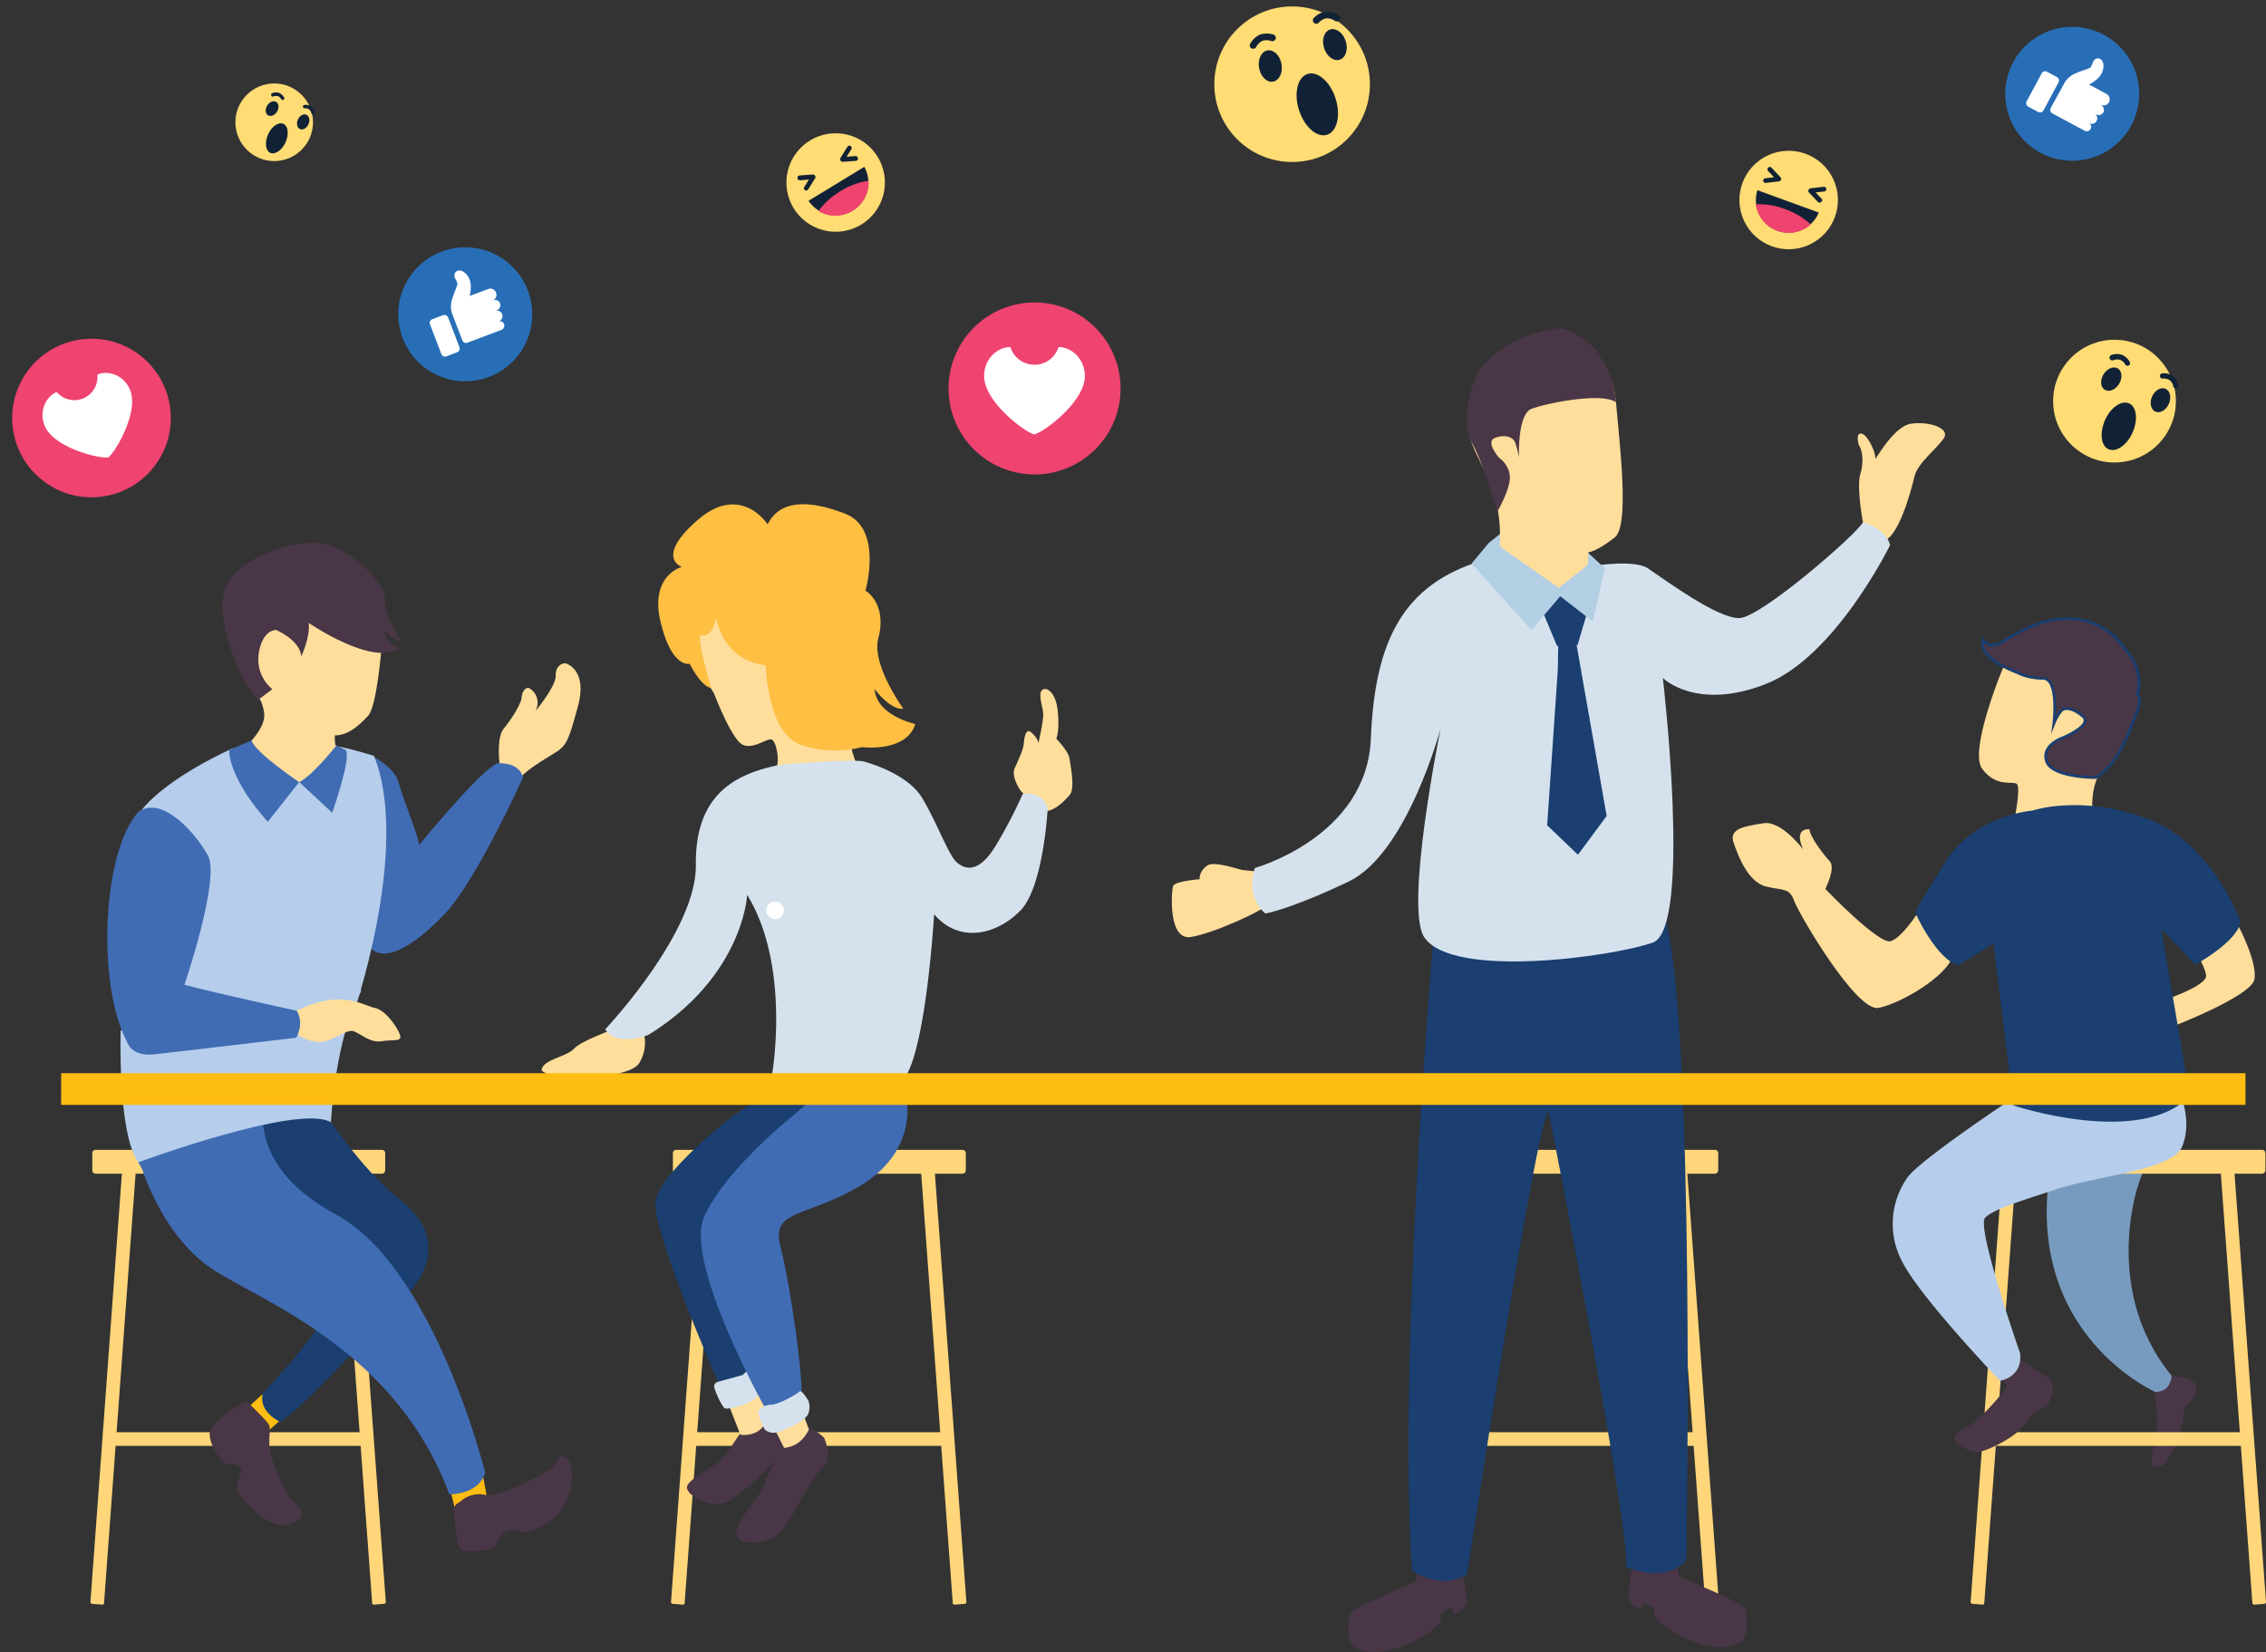 <svg xmlns="http://www.w3.org/2000/svg" viewBox="0 0 811.179 591.503">
  <rect x="0" y="0" width="811.179" height="591.503" fill="#333333" stroke="none"/>
  <defs>
    <style>
      .cls-1 {
        fill: #ffd67a;
      }

      .cls-17, .cls-2 {
        fill: #493646;
      }

      .cls-3 {
        fill: #779bbf;
      }

      .cls-4 {
        fill: #ffde9c;
      }

      .cls-5 {
        fill: #406cb4;
      }

      .cls-6 {
        fill: #b6ceeb;
      }

      .cls-7 {
        fill: #febd12;
      }

      .cls-8 {
        fill: #1a3f70;
      }

      .cls-9 {
        fill: #febf43;
      }

      .cls-10 {
        fill: #d5e2ee;
      }

      .cls-11 {
        fill: #b3cfe4;
      }

      .cls-12 {
        fill: #276eb6;
      }

      .cls-13 {
        fill: #fff;
      }

      .cls-14 {
        fill: #ef4370;
      }

      .cls-15 {
        fill: #ffdc74;
      }

      .cls-16 {
        fill: #122236;
      }

      .cls-17 {
        stroke: #1a3f70;
        stroke-miterlimit: 10;
      }
    </style>
  </defs>
  <g id="_2" data-name="2" transform="translate(-2495.423 -1544.248)">
    <path id="Path_1779" data-name="Path 1779" class="cls-1" d="M3363.053,2169.249H3260.6a1.2,1.2,0,0,1-1.2-1.2V2161.9a1.2,1.2,0,0,1,1.2-1.2h102.451a1.2,1.2,0,0,1,1.2,1.2v6.144A1.242,1.242,0,0,1,3363.053,2169.249Z" transform="translate(-253.74 -204.743)"/>
    <path id="Path_1780" data-name="Path 1780" class="cls-1" d="M3258.4,2324.944l11.487-156.348a.6.6,0,0,1,.735-.6l3.54.267a.6.6,0,0,1,.6.735l-11.487,156.348a.6.6,0,0,1-.735.6l-3.54-.267A.68.68,0,0,1,3258.4,2324.944Z" transform="translate(-253.408 -207.162)"/>
    <path id="Path_1781" data-name="Path 1781" class="cls-1" d="M3270.168,2312.1h89.294a.669.669,0,0,1,.668.668v3.54a.669.669,0,0,1-.668.668h-89.294a.669.669,0,0,1-.668-.668v-3.54A.631.631,0,0,1,3270.168,2312.1Z" transform="translate(-257.094 -255.027)"/>
    <path id="Path_1782" data-name="Path 1782" class="cls-1" d="M3408.558,2324.944,3397.07,2168.6a.6.6,0,0,0-.735-.6l-3.54.267a.6.6,0,0,0-.6.735l11.487,156.348a.6.6,0,0,0,.735.6l3.54-.267A.68.68,0,0,0,3408.558,2324.944Z" transform="translate(-297.842 -207.162)"/>
    <path id="Path_1783" data-name="Path 1783" class="cls-2" d="M3386.1,2378.406s-.534,5.009.534,6.211c1.069,1.269,23.375,9.217,23.709,12.355s.668,9.083-1.336,10.753c-6.412,5.476-23.843.067-31.523-8.616l.067-2.8s-2.738-2.738-4.141-1.8l-.4,1.8s-4.274-.868-4.809-4.408c0,0,.535-8.549,2.2-11.755l14.025-4.942Z" transform="translate(-289.876 -275.985)"/>
    <path id="Path_1784" data-name="Path 1784" class="cls-2" d="M3242.618,2381.106s.534,5.009-.534,6.211c-1.069,1.269-23.375,9.217-23.709,12.356s-.668,9.083,1.336,10.753c6.412,5.477,23.843.067,31.523-8.615l-.067-2.805s2.739-2.738,4.141-1.8l.4,1.8s4.274-.868,4.809-4.408c0,0-.534-8.549-2.2-11.755l-14.025-4.942Z" transform="translate(-240.03 -276.881)"/>
    <g id="Group_1839" data-name="Group 1839" transform="translate(2527.799 1955.957)">
      <path id="Path_1785" data-name="Path 1785" class="cls-1" d="M2648.553,2169.249H2546.1a1.2,1.2,0,0,1-1.2-1.2V2161.9a1.2,1.2,0,0,1,1.2-1.2h102.451a1.2,1.2,0,0,1,1.2,1.2v6.144A1.2,1.2,0,0,1,2648.553,2169.249Z" transform="translate(-2544.232 -2160.7)"/>
      <path id="Path_1786" data-name="Path 1786" class="cls-1" d="M2543.9,2324.944l11.487-156.348a.6.6,0,0,1,.735-.6l3.54.267a.6.6,0,0,1,.6.735l-11.487,156.348a.6.6,0,0,1-.735.6l-3.54-.267A.68.68,0,0,1,2543.9,2324.944Z" transform="translate(-2543.9 -2163.119)"/>
      <path id="Path_1787" data-name="Path 1787" class="cls-1" d="M2555.668,2312.1h89.294a.669.669,0,0,1,.668.668v3.54a.669.669,0,0,1-.668.668h-89.294a.669.669,0,0,1-.668-.668v-3.54A.669.669,0,0,1,2555.668,2312.1Z" transform="translate(-2547.587 -2210.985)"/>
      <path id="Path_1788" data-name="Path 1788" class="cls-1" d="M2694.058,2324.944,2682.57,2168.6a.6.6,0,0,0-.735-.6l-3.54.267a.6.6,0,0,0-.6.735l11.487,156.348a.6.6,0,0,0,.735.6l3.54-.267A.638.638,0,0,0,2694.058,2324.944Z" transform="translate(-2588.334 -2163.119)"/>
      <path id="Path_1789" data-name="Path 1789" class="cls-1" d="M2959.753,2169.249H2857.3a1.2,1.2,0,0,1-1.2-1.2V2161.9a1.2,1.2,0,0,1,1.2-1.2h102.451a1.2,1.2,0,0,1,1.2,1.2v6.144A1.2,1.2,0,0,1,2959.753,2169.249Z" transform="translate(-2647.591 -2160.7)"/>
      <path id="Path_1790" data-name="Path 1790" class="cls-1" d="M2855.1,2324.944l11.487-156.348a.6.6,0,0,1,.735-.6l3.54.267a.6.6,0,0,1,.6.735l-11.487,156.348a.6.6,0,0,1-.735.6l-3.54-.267A.68.68,0,0,1,2855.1,2324.944Z" transform="translate(-2647.259 -2163.119)"/>
      <path id="Path_1791" data-name="Path 1791" class="cls-1" d="M2866.868,2312.1h89.294a.669.669,0,0,1,.668.668v3.54a.669.669,0,0,1-.668.668h-89.294a.669.669,0,0,1-.668-.668v-3.54A.631.631,0,0,1,2866.868,2312.1Z" transform="translate(-2650.946 -2210.985)"/>
      <path id="Path_1792" data-name="Path 1792" class="cls-1" d="M3005.258,2324.944,2993.77,2168.6a.6.6,0,0,0-.735-.6l-3.54.267a.6.6,0,0,0-.6.735l11.488,156.348a.6.6,0,0,0,.734.6l3.54-.267A.68.68,0,0,0,3005.258,2324.944Z" transform="translate(-2691.693 -2163.119)"/>
    </g>
    <path id="Path_1793" data-name="Path 1793" class="cls-2" d="M3654.05,2281.8s9.35,0,9.35,4.675-4.675,4.675-4.675,9.35-4.675,18.7-9.35,18.7,0-9.35,0-14.025,0-15.829-4.675-15.829Z" transform="translate(-381.71 -244.964)"/>
    <path id="Path_1794" data-name="Path 1794" class="cls-3" d="M3628.418,2164.149c-2.938,2.939-17.432,43.678,8.749,75.67,0,0,0,5.811-5.811,5.811,0,0-46.55-20.37-37.8-78.608l26.18-11.621Z" transform="translate(-364.36 -202.982)"/>
    <path id="Path_1795" data-name="Path 1795" class="cls-1" d="M3656.353,2169.249H3553.9a1.2,1.2,0,0,1-1.2-1.2V2161.9a1.2,1.2,0,0,1,1.2-1.2h102.451a1.2,1.2,0,0,1,1.2,1.2v6.144A1.242,1.242,0,0,1,3656.353,2169.249Z" transform="translate(-351.154 -204.743)"/>
    <path id="Path_1796" data-name="Path 1796" class="cls-1" d="M3551.7,2324.944l11.487-156.348a.6.6,0,0,1,.734-.6l3.54.267a.6.6,0,0,1,.6.735l-11.487,156.348a.6.6,0,0,1-.735.6l-3.54-.267A.68.68,0,0,1,3551.7,2324.944Z" transform="translate(-350.822 -207.162)"/>
    <path id="Path_1797" data-name="Path 1797" class="cls-1" d="M3563.468,2312.1h89.294a.669.669,0,0,1,.668.668v3.54a.669.669,0,0,1-.668.668h-89.294a.669.669,0,0,1-.668-.668v-3.54A.631.631,0,0,1,3563.468,2312.1Z" transform="translate(-354.509 -255.027)"/>
    <path id="Path_1798" data-name="Path 1798" class="cls-1" d="M3701.858,2324.944,3690.37,2168.6a.6.6,0,0,0-.735-.6l-3.54.267a.6.6,0,0,0-.6.735l11.487,156.348a.6.6,0,0,0,.735.6l3.54-.267A.68.68,0,0,0,3701.858,2324.944Z" transform="translate(-395.256 -207.162)"/>
    <path id="Path_1799" data-name="Path 1799" class="cls-4" d="M2763,1935.894s-1.2-9.417,1.469-12.623,6.278-8.883,6.412-11.153,1.67-3.94,2.738-3.339a5.974,5.974,0,0,1,2.137,8.281s7.413-8.816,7.346-12.756c-.134-3.94,2.939-4.809,4.007-4.274,1.135.534,7.146,3.339,3.94,15.227-3.272,11.888-3.94,14.025-8.081,16.563-4.141,2.6-10.285,6.144-12.756,9.283l-7.614-2.271Z" transform="translate(-88.737 -118.118)"/>
    <path id="Path_1800" data-name="Path 1800" class="cls-5" d="M2691.406,1948.7s9.016,3.874,10.686,9.951,7.547,20.37,7.346,22.507c0,0,21.639-26.448,27.984-29.253,0,0,7.747-.8,9.283,5.009,0,0-16.7,36.866-27.85,48.688-11.22,11.888-22.841,19.034-27.984,10.953l-2.672-55.1Z" transform="translate(-64.027 -134.331)"/>
    <path id="Path_1801" data-name="Path 1801" class="cls-6" d="M2603.826,1944.869s-23.709,10.419-32.926,22.507l6.412,78.742,68.991-4.007s21.505-60.91,8.081-94.5c0,0-11.22-3.673-16.563-3.807l-27.383,4.208Z" transform="translate(-25.068 -132.703)"/>
    <path id="Path_1802" data-name="Path 1802" class="cls-7" d="M2633.638,2292l-4.341,3.94s-.468,8.816,6.211,9.417l6.746-6.078-2.471-6.145Z" transform="translate(-44.461 -248.351)"/>
    <path id="Path_1803" data-name="Path 1803" class="cls-2" d="M2622.026,2296.605a1.9,1.9,0,0,0-2.2-.4c-1.269.6-12.022,6.879-12.022,11.153s4.274,10.686,6.478,10.753,5.076.2,4.875,2.337c-.2,2.071-2.671,5.677-.735,8.281s10.085,13.424,18.233,10.82,2.538-6.478.534-8.482-7.881-14.626-8.014-19.836c-.134-5.276.8-6.145-.8-8.081-1.67-2-6.345-6.545-6.345-6.545Z" transform="translate(-37.324 -249.684)"/>
    <path id="Path_1804" data-name="Path 1804" class="cls-8" d="M2653.455,2139.5s13.291,20.9,27.316,31.791,13.09,23.576,1.87,35.263c-11.22,11.621-34.061,37.4-44.547,44.547,0,0-8.281-3.807-6.078-10.552,0,0,26.18-26.448,26.18-38.269,0-11.888-29.587-32.458-29.587-32.458l-5.61-26.848Z" transform="translate(-42.372 -197.701)"/>
    <path id="Path_1805" data-name="Path 1805" class="cls-7" d="M2737.4,2341.315l1.2,4.875s8.749-.735,11.354-4.809l-1.6-8.482-7.814,2Z" transform="translate(-80.368 -261.936)"/>
    <path id="Path_1806" data-name="Path 1806" class="cls-2" d="M2738.5,2343.832s.935,12.957,2.538,14.493,11.487.468,12.289-1c.868-1.469,2.071-4.542,3.54-5.209,4.007-1.737,6.144,1.336,10.686-.735s11.153-5.009,13.09-16.229c0,0,1.737-9.617-3.339-9.951-2.137-.134-1,2.938-5.476,5.343-4.542,2.4-17.031,9.35-22.24,8.281a9.9,9.9,0,0,0-8.749,2.538,4.217,4.217,0,0,0-2.338,2.471Z" transform="translate(-80.733 -259.376)"/>
    <path id="Path_1807" data-name="Path 1807" class="cls-5" d="M2570.007,2157.251s7.48,24.511,25.98,36.132,65.117,29.253,83.885,80.011c0,0,10.419.267,12.823-7.747,0,0-18.166-73.466-53.5-92.5-35.4-19.034-24.645-44.547-24.645-44.547l-48.153,21.706Z" transform="translate(-23.573 -194.081)"/>
    <path id="Path_1808" data-name="Path 1808" class="cls-6" d="M2560.065,2083.714s-1.2,36.4,6.278,47.152c0,0,57.3-21.171,68.991-14.359,0,0,1.469-30.455,10.886-47.018L2595.6,2057.4Z" transform="translate(-21.446 -170.434)"/>
    <path id="Path_1809" data-name="Path 1809" class="cls-4" d="M2871.69,1894.112s6.478,17.164,10.552,18.567c4.007,1.469,8.482-2.672,10.218-1.937,1.67.8,3.139,8.749,1,11.087a14.887,14.887,0,0,0,14.827,6.412c10.152-1.469,14.626-8.348,14.626-8.348s-3.272-7.48-2.271-11.354c1.069-3.874-20.3-44.213-20.3-44.213L2875.23,1850.3l-16.43,17.632,7.48,17.7Z" transform="translate(-120.688 -101.649)"/>
    <path id="Path_1810" data-name="Path 1810" class="cls-9" d="M2868.985,1855.2s2,15.228,17.7,17.031c0,0,.668,24.444,12.556,28.451a38.841,38.841,0,0,0,21.973.868s15.9,2,19.034-8.282c0,0-13.825-2.938-14.56-12.489,0,0,5.677,7.614,10.285,7.013,0,0-11.487-15.829-8.949-25.246s-1.469-15.094-4.608-17.031c0,0,6.412-22.173-7.213-27.516-13.691-5.343-23.709-4.675-27.783,3.807,0,0-9.617-15.027-25.112-1.536-15.428,13.424-5.61,16.763-5.61,16.763s-11.621,2.939-7.614,19.7,10.419,14.96,10.419,14.96,4.007,8.215,7.747,8.682c0,0-5.076-16.429-3.874-18.968C2863.375,1861.345,2867.382,1863.282,2868.985,1855.2Z" transform="translate(-117.182 -89.786)"/>
    <path id="Path_1811" data-name="Path 1811" class="cls-4" d="M3041.274,1950.074s-3.54-4.942-2.137-8.081,3.139-6.746,3.272-8.949.8-4.809,2-4.274,3.339,3.139,3.206,4.341c0,0,1.937-8.482,1.736-10.753-.2-2.337-1.937-7.013-.4-8.348s4.942.735,5.61,7.614c.734,6.946-.535,9.818-.535,9.818s4.341,4.341,4.742,7.146,2,10.552.133,12.89c-1.937,2.338-5.81,6.011-8.615,5.81C3047.485,1957.02,3041.274,1950.074,3041.274,1950.074Z" transform="translate(-180.475 -122.682)"/>
    <path id="Path_1812" data-name="Path 1812" class="cls-4" d="M2812.172,2095.368s-12.089,4.274-14.76,7.146c-2.671,2.938-10.752,3.807-11.621,7.413s30.922,4.475,34.93-2.271a14.168,14.168,0,0,0,.868-12.957Z" transform="translate(-96.434 -182.822)"/>
    <path id="Path_1813" data-name="Path 1813" class="cls-10" d="M2913.034,1952.563s14.626,3.874,20.036,12.556c5.343,8.682,9.551,20.637,12.556,23.309s8.081,4.208,14.359-6.545a171.351,171.351,0,0,0,9.283-17.9s6.746-1.469,8.949,5.076c0,0-1.469,28.117-9.751,36.666-8.282,8.482-21.706,12.088-30.923,1.336,0,0-2.938,50.825-11.42,59.774l-46.551-2.671s6.746-38.536-8.949-64.049c0,0-1.336,29.119-35.4,50.157,0,0-11.421,4.475-15.428-2,0,0,32.792-34.729,32.458-58.906-.267-24.177,12.823-32.525,30.455-35.865-.134,0,28.251-2.4,30.321-.935Z" transform="translate(-107.735 -135.456)"/>
    <path id="Path_1814" data-name="Path 1814" class="cls-8" d="M2874.217,2138.781s-25.98,20.036-27.449,30.455,22.708,65.385,22.708,65.385,8.348,3.206,11.153-4.007l-7.814-54.231,22.975-27.783,11.688-15.828-20.9-2.071Z" transform="translate(-116.671 -194.779)"/>
    <path id="Path_1815" data-name="Path 1815" class="cls-2" d="M2907.23,2314.544s-5.276,9.417-6.946,14.693-10.419,13.09-10.285,17.9,11.087,4.141,15.361.2,11.421-20.37,15.561-23.509.534-10.886.534-10.886a19.39,19.39,0,0,0-6.812-4.141Z" transform="translate(-131.05 -253.931)"/>
    <path id="Path_1816" data-name="Path 1816" class="cls-2" d="M2883.3,2308.51s-6.345,10.085-9.016,11.888-9.684,5.343-10.619,8.081,8.081,8.482,14.626,5.343,21.639-18.434,21.639-21.372-2.338-8.148-2.338-8.148l-9.617-1.2-2.6.334Z" transform="translate(-122.283 -252.038)"/>
    <path id="Path_1817" data-name="Path 1817" class="cls-4" d="M2886.7,2295.812l3.74,9.551s6.078.868,8.749-3.94l2.8-8.749L2896.25,2289Z" transform="translate(-129.955 -247.355)"/>
    <path id="Path_1818" data-name="Path 1818" class="cls-10" d="M2879.268,2283.04a1.677,1.677,0,0,0-1.069,1.469c-.067,1.069,2.738,7.413,3.874,7.948s11.487-1.536,12.556-6.278c0,0-2.672-7.413-3.606-7.48-.868-.067-2.538,1.8-2.538,1.8Z" transform="translate(-127.131 -243.933)"/>
    <path id="Path_1819" data-name="Path 1819" class="cls-5" d="M2944.7,2131.841s4.208,18.767-17.3,31.189c-19.3,11.153-31.323,8.081-27.783,21.505s8.949,51.96,7.146,54.632a13.823,13.823,0,0,1-12.69,3.005s-29.186-52.228-21.772-68.59,30.321-34.863,30.321-34.863l12.823-11.02Z" transform="translate(-124.772 -193.782)"/>
    <path id="Path_1820" data-name="Path 1820" class="cls-4" d="M2911.1,2308.112l3.072,6.144s5.877-.067,8.883-6.612l-2.2-5.944Z" transform="translate(-138.059 -251.573)"/>
    <path id="Path_1821" data-name="Path 1821" class="cls-10" d="M2903.1,2295.851a2.538,2.538,0,0,0-1.2,1.67c-.2,1.135,2.271,6.345,2.271,6.345a5.025,5.025,0,0,0,4.341,1c2.6-.6,10.219-4.074,11.22-6.612a6.746,6.746,0,0,0,.067-4.742s-2.4-4.141-3.206-3.272-6.879,4.341-9.684,4.675A9.082,9.082,0,0,0,2903.1,2295.851Z" transform="translate(-134.997 -247.727)"/>
    <path id="Path_1822" data-name="Path 1822" class="cls-4" d="M3493.187,1807.5s-2.6-13.291-1.068-18.3.267-9.016-.334-9.884c-.6-.8-1.4-5.209.935-4.408,2.4.8,5.142,7.614,4.742,8.949s6.278-11.554,12.756-12.556c6.479-.935,14.159,1.6,11.754,5.209-2.4,3.673-9.35,8.883-10.485,13.625s-5.877,23.175-11.888,23.309C3499.6,1813.512,3494.389,1811.709,3493.187,1807.5Z" transform="translate(-330.711 -75.347)"/>
    <path id="Path_1823" data-name="Path 1823" class="cls-4" d="M3148.888,2009.632c-.668,0-9.951-3.272-12.489-1.736s-3.139,4.208-2.872,5.009c0,0-8.949.668-9.551,2.471-.6,1.87-1.87,19.5,6.345,18.233,8.148-1.269,26.514-9.684,28.117-12.088l-2.8-11.22Z" transform="translate(-208.612 -153.855)"/>
    <path id="Path_1824" data-name="Path 1824" class="cls-8" d="M3259.075,2044.989s-12.689,148.6-7.413,223.87c0,0,10.485,7.213,19.7,1.2,0,0,24.578-161.424,29.119-165.9,0,0,28.718,145.662,27.85,163.361,0,0,13.758,6.211,21.505-2.4,0,0,3.473-194.55-8.014-231.751l-69.726-.868Z" transform="translate(-250.743 -162.163)"/>
    <path id="Path_1825" data-name="Path 1825" class="cls-10" d="M3289.1,1839.861s14.226-2.4,19.235.935,24.912,18.166,32.792,17.765,42.076-30.188,44.079-34.262c0,0,8.415,2.2,9.751,8.148,0,0-19.569,40.005-44.547,49.756s-36.8-2.2-36.8-2.2,10.552,89.762-3.606,94.771-71.729,13.157-81.814-1.937c-7.146-10.753,5.877-74.8,5.877-74.8s-11.955,44.814-32.859,54.832c-20.971,10.018-29.854,11.487-29.854,11.487s-7.213-5.209-3.807-16.3c0,0,40.139-11.087,41.542-46.35,1.4-35.2,11.688-55.233,39.8-63.715s35.33,9.283,35.33,9.283Z" transform="translate(-222.929 -93.014)"/>
    <path id="Path_1826" data-name="Path 1826" class="cls-8" d="M3322,1867.547l5.343,12.823,7.346-.334,3.874-13.157-7.614-7.079-6.812,2.07Z" transform="translate(-274.531 -104.805)"/>
    <path id="Path_1827" data-name="Path 1827" class="cls-8" d="M3328.507,1896.027l-3.807,55.567,11.02,10.552L3346,1948.254,3334.184,1881h-5.41Z" transform="translate(-275.428 -111.846)"/>
    <path id="Path_1828" data-name="Path 1828" class="cls-4" d="M3566.4,1891.07c-.8,1.269-14.226,33.193-9.083,39.939s10.753,4.208,12.356,5.343-.935,13.291-.935,13.291,25.913-1.6,28.05-3.005c0,0-1.135-9.551,3.74-16.1s16.363-27.583,10.018-37.134-30.588-24.043-44.146-2.338Z" transform="translate(-352.299 -111.43)"/>
    <path id="Path_1829" data-name="Path 1829" class="cls-2" d="M3560.958,2280.717s1.6.8.2,2.538-8.749,11.354-15.562,14.493,2.538,8.281,6.211,7.814c3.606-.467,13.758-5.61,16.5-9.951,2.671-4.341,3.74-4.341,6.745-5.944s4.542-8.281,1.737-10.419c-2.805-2.07-12.289-7.948-12.289-7.948l-5.477,5.81Z" transform="translate(-347.991 -241.476)"/>
    <path id="Path_1830" data-name="Path 1830" class="cls-6" d="M3555.053,2126.283s-35.731,23.576-39.939,29.92a28.75,28.75,0,0,0-1.6,30.388c6.813,13.09,34.8,42.276,34.8,42.276s8.148-1.135,7.213-9.818c0,0-15.9-45.482-12.489-48.621s12.422-5.811,25.112-10.018c15.094-5.009,41.475-6.879,45.215-15.094,3.74-8.148.6-19.5-4.074-25.312l-34.6-3.005Z" transform="translate(-336.943 -190.229)"/>
    <path id="Path_1831" data-name="Path 1831" class="cls-4" d="M3490.5,2017.486s-5.477,8.749-9.684,10.285-23.509-18.7-23.509-18.7,3.874-7.48,1.536-9.951-7.346-9.217-7.146-11.354c0,0-5.944-.935-2.337,7.146,0,0-7.814-10.419-14.159-9.35-6.412,1.069-12.489,1.736-10.753,6.879s5.276,14.159,11.554,15.762c6.211,1.536,8.415.334,10.152,5.143s22.307,39.872,30.188,38.336,24.444-11.22,26.648-18.7,1.4-12.623,1.4-12.623Z" transform="translate(-308.459 -146.548)"/>
    <path id="Path_1832" data-name="Path 1832" class="cls-4" d="M3681.118,2041s6.746,12.823,5.61,18.9-29.653,17.031-29.653,17.031l-4.675-8.883s17.5-5.61,17.031-9.551-5.811-11.888-5.811-11.888Z" transform="translate(-384.267 -164.987)"/>
    <path id="Path_1833" data-name="Path 1833" class="cls-5" d="M2618.2,1944.606l8.081-3.406,14.092,9.885,2.939,5.009-11.22,14.226S2618.667,1956.227,2618.2,1944.606Z" transform="translate(-40.778 -131.84)"/>
    <path id="Path_1834" data-name="Path 1834" class="cls-5" d="M2657.97,1958.695l9.684,9.016s6.745-19.168,4.942-22.374l-4.675-2.338-7.146,3.339-4.875,10.419Z" transform="translate(-53.299 -132.438)"/>
    <path id="Path_1835" data-name="Path 1835" class="cls-4" d="M2675.157,1880.769s-1.67,21.639-4.809,24.978-6.946,7.079-11.955,7.079c0,0-.134,3.206.4,3.807,0,0-8.215,10.419-13.157,12.957,0,0-16.029-10.819-17.031-14.96,0,0,5.143-5.343,4.475-9.818s-1.937-5.41-1.937-5.41l-5.944-21.639,7.747-13.892L2660,1861.2l6.746,9.551Z" transform="translate(-43.103 -105.269)"/>
    <path id="Path_1836" data-name="Path 1836" class="cls-2" d="M2633.911,1866.42s8.482,3.606,8.95,9.417c0,0,3.272-6.746,2.671-11.955,0,0,23.175,15.962,32.392,8.949,0,0-4.875-1.336-5.209-6.144,0,0,3.339,3.874,6.011,3.74,0,0-6.545-9.35-5.81-14.96s-14.426-20.7-25.713-20.37-28.651,6.612-31.924,17.5,6.612,34.6,12.289,38.736l4.942-3.74s-7.48-5.41-4.208-15.695C2630.237,1866.086,2633.911,1866.42,2633.911,1866.42Z" transform="translate(-39.591 -96.598)"/>
    <path id="Path_1837" data-name="Path 1837" class="cls-4" d="M2654.2,2092.522a13.891,13.891,0,0,0,7.814,2.8c4.341,0,9.551-4.475,11.955-3.94,2.471.534,6.078,4.341,10.285,3.673,4.274-.668,6.746.134,6.812-1.536.134-1.67-4.809-9.551-9.15-10.419s-12.289-7.146-28.919,1.536Z" transform="translate(-52.336 -177.973)"/>
    <path id="Path_1838" data-name="Path 1838" class="cls-5" d="M2564.061,1978.753c-12.823,14.159-15.16,61.578-3.94,82.615,0,0,1.469,5.076,9.551,4.208s50.892-5.944,50.892-5.944,3.072-5.076.134-9.684c0,0-28.451-6.145-40.139-9.283,0,0,12.89-37.935,8.415-46.217s-16.563-21.706-24.845-15.695Z" transform="translate(-19.097 -143.814)"/>
    <path id="Path_1839" data-name="Path 1839" class="cls-8" d="M3563.976,1977.833s-20.9,1.536-31.457,18.7C3521.9,2013.7,3521.9,2014.3,3521.9,2014.3s7.48,16.7,15.562,19.034l12.489-7.948,7.146,58.038s45.215,15.094,63.114-3.339l-10.152-59.841L3622.214,2033s14.96-8.081,16.229-15.294c0,0-9.951-28.318-33.661-37.067C3581.073,1971.956,3563.976,1977.833,3563.976,1977.833Z" transform="translate(-340.924 -143.361)"/>
    <path id="Path_1840" data-name="Path 1840" class="cls-7" d="M3310.008,2119.6H2528.333a.144.144,0,0,0-.134.134v11.087a.144.144,0,0,0,.134.134h781.674a.144.144,0,0,0,.134-.134v-11.087a.144.144,0,0,0-.134-.134Z" transform="translate(-10.886 -191.092)"/>
    <path id="Path_1841" data-name="Path 1841" class="cls-11" d="M3290.344,1833.673l-6.145,7.413,21.439,23.776,10.285-12.088,11.688,9.083,4.274-19.1-7.013-6.478-30.388-5.877Z" transform="translate(-261.977 -95.04)"/>
    <path id="Path_1842" data-name="Path 1842" class="cls-4" d="M3282.9,1756.269s-.935-16.9,6.345-22.04c7.28-5.209,19.368-13.558,28.184-8.348s16.7,7.347,17.966,22.24,4.942,44.146-.468,48.354-8.215,5.076-9.417,5.343l-.267,4.542-10.352,8.148-21.172-14.893s1.135-10.886-2.8-20.971S3281.561,1761.077,3282.9,1756.269Z" transform="translate(-261.475 -59.778)"/>
    <circle id="Ellipse_183" data-name="Ellipse 183" class="cls-12" cx="23.977" cy="23.977" r="23.977" transform="matrix(0.978, -0.21, 0.21, 0.978, 2633.485, 1638.368)"/>
    <path id="Path_1843" data-name="Path 1843" class="cls-13" d="M2730.53,1713.158l-3.874,1.469a1.381,1.381,0,0,0-.8,1.8l4.074,10.686a1.382,1.382,0,0,0,1.8.8l3.874-1.469a1.381,1.381,0,0,0,.8-1.8l-4.074-10.686A1.5,1.5,0,0,0,2730.53,1713.158Z" transform="translate(-76.503 -56.073)"/>
    <path id="Path_1844" data-name="Path 1844" class="cls-13" d="M2752.189,1699.905l-.2.067a2.123,2.123,0,0,0,1.269-2.805,2.146,2.146,0,0,0-2.805-1.269l-6.612,2.471c.334-1.6.668-4.074,0-5.744-1-2.671-3.005-3.54-4.007-3.339a1.7,1.7,0,0,0-1.469,1.87c0,.868,1.069,2.2,1.069,2.8,0,.935-1,2.6-2,5.877a7.91,7.91,0,0,0,.334,5.477l1.4,3.673,1.4,3.673.668,1.67a1.333,1.333,0,0,0,1.737.8l12.222-4.608a1.606,1.606,0,0,0-1.135-3.005l.2-.067a1.966,1.966,0,1,0-1.4-3.673l.668-.267a1.923,1.923,0,1,0-1.336-3.606Z" transform="translate(-80.263 -48.162)"/>
    <circle id="Ellipse_184" data-name="Ellipse 184" class="cls-12" cx="23.977" cy="23.977" r="23.977" transform="matrix(0.601, -0.799, 0.799, 0.601, 3203.661, 1582.586)"/>
    <path id="Path_1845" data-name="Path 1845" class="cls-13" d="M3592.507,1584.558l-3.606-1.937a1.393,1.393,0,0,0-1.87.534l-5.41,10.085a1.392,1.392,0,0,0,.534,1.87l3.606,1.937a1.393,1.393,0,0,0,1.87-.534l5.41-10.085A1.411,1.411,0,0,0,3592.507,1584.558Z" transform="translate(-360.707 -12.692)"/>
    <path id="Path_1846" data-name="Path 1846" class="cls-13" d="M3612.554,1592.274l-.2-.134a2.212,2.212,0,1,0,2.137-3.874l-6.211-3.339c1.4-.8,3.473-2.137,4.341-3.74,1.336-2.471.735-4.608-.067-5.209a1.666,1.666,0,0,0-2.337.067c-.668.6-1,2.271-1.4,2.672-.668.668-2.6.935-5.744,2.337a8.087,8.087,0,0,0-3.94,3.874l-1.87,3.406-1.87,3.406-.868,1.6a1.411,1.411,0,0,0,.534,1.87l11.554,6.211a1.583,1.583,0,1,0,1.469-2.8l.2.134a1.972,1.972,0,0,0,1.87-3.473l.6.334a1.988,1.988,0,0,0,2.671-.8,2.026,2.026,0,0,0-.868-2.538Z" transform="translate(-364.991 -10.391)"/>
    <circle id="Ellipse_185" data-name="Ellipse 185" class="cls-14" cx="30.789" cy="30.789" r="30.789" transform="translate(2828.736 1706.231) rotate(-76.714)"/>
    <path id="Path_1847" data-name="Path 1847" class="cls-13" d="M3058.965,1740.652c0-6.011-4.675-10.352-9.417-10.352a9.022,9.022,0,0,1-17.231,0c-4.742,0-9.417,4.341-9.417,10.352,0,9.15,14.025,19.635,17.5,20.771.067,0,.134.067.2.067.134,0,.2.067.267.067a.4.4,0,0,0,.267-.067c.067,0,.134-.067.2-.067,3.54-1.135,17.632-11.621,17.632-20.771Z" transform="translate(-175.191 -61.794)"/>
    <circle id="Ellipse_186" data-name="Ellipse 186" class="cls-14" cx="28.384" cy="28.384" r="28.384" transform="matrix(0.986, -0.168, 0.168, 0.986, 2495.424, 1670.706)"/>
    <path id="Path_1848" data-name="Path 1848" class="cls-13" d="M2549.525,1750.205c-2.137-5.143-7.68-7.146-11.687-5.41a8.285,8.285,0,0,1-14.56,6.211c-4.007,1.736-6.412,7.013-4.274,12.155,3.272,7.747,18.967,11.621,22.307,11.287h.2c.133,0,.2-.067.267-.067s.133-.067.2-.134.134-.067.134-.134C2544.649,1771.844,2552.8,1757.953,2549.525,1750.205Z" transform="translate(-7.567 -66.405)"/>
    <circle id="Ellipse_187" data-name="Ellipse 187" class="cls-15" cx="17.632" cy="17.632" r="17.632" transform="translate(3112.316 1607.282) rotate(-24.874)"/>
    <path id="Path_1849" data-name="Path 1849" class="cls-16" d="M3469.441,1648.67l-2.137-2.271,3.072-.334a.841.841,0,1,0-.2-1.67l-4.675.534a.963.963,0,0,0-.735.6.821.821,0,0,0,.134.868l3.206,3.406a.568.568,0,0,0,.334.2.748.748,0,0,0,.868-.2.693.693,0,0,0,.134-1.135Z" transform="translate(-321.925 -33.259)"/>
    <path id="Path_1850" data-name="Path 1850" class="cls-16" d="M3441.3,1637.786l3.072-.334-2.137-2.271a.85.85,0,0,1,.066-1.2.8.8,0,0,1,1.2.067l3.206,3.406a.723.723,0,0,1,.134.868.794.794,0,0,1-.735.6l-4.675.534a.85.85,0,0,1-.4-.067.827.827,0,0,1,.267-1.6Z" transform="translate(-313.889 -29.722)"/>
    <path id="Path_1851" data-name="Path 1851" class="cls-16" d="M3437.07,1646.2a11.707,11.707,0,0,0,21.973,8.014Z" transform="translate(-312.53 -33.861)"/>
    <path id="Path_1852" data-name="Path 1852" class="cls-14" d="M3456.2,1660.993a26.459,26.459,0,0,0-9.15-5.476,25.875,25.875,0,0,0-10.552-1.737,11.915,11.915,0,0,0,19.7,7.213Z" transform="translate(-312.56 -36.365)"/>
    <circle id="Ellipse_188" data-name="Ellipse 188" class="cls-15" cx="17.632" cy="17.632" r="17.632" transform="translate(2773.235 1622.509) rotate(-76.178)"/>
    <path id="Path_1853" data-name="Path 1853" class="cls-16" d="M2951.18,1626.071l-3.139.267,1.67-2.671a.825.825,0,1,0-1.4-.868l-2.471,3.94a.935.935,0,0,0,.8,1.4l4.675-.334a.949.949,0,0,0,.4-.133.875.875,0,0,0,.4-.8.936.936,0,0,0-.935-.8Z" transform="translate(-149.554 -25.954)"/>
    <path id="Path_1854" data-name="Path 1854" class="cls-16" d="M2925.3,1642.275l1.67-2.671-3.139.267a.871.871,0,1,1-.134-1.736l4.675-.334a.809.809,0,0,1,.8.468.8.8,0,0,1,0,.935l-2.471,3.94c-.067.134-.2.2-.267.267a.815.815,0,0,1-.868,0,.782.782,0,0,1-.267-1.135Z" transform="translate(-141.974 -31.072)"/>
    <path id="Path_1855" data-name="Path 1855" class="cls-16" d="M2928.8,1645.855a11.7,11.7,0,0,0,19.969-12.155Z" transform="translate(-143.938 -29.71)"/>
    <path id="Path_1856" data-name="Path 1856" class="cls-14" d="M2952.066,1641.1a26.5,26.5,0,0,0-10.018,3.74,26.992,26.992,0,0,0-7.948,7.146,11.815,11.815,0,0,0,12.222-.067A11.951,11.951,0,0,0,2952.066,1641.1Z" transform="translate(-145.698 -32.168)"/>
    <circle id="Ellipse_189" data-name="Ellipse 189" class="cls-15" cx="27.85" cy="27.85" r="27.85" transform="translate(2930.124 1546.553)"/>
    <path id="Path_1857" data-name="Path 1857" class="cls-16" d="M3204.356,1592.619c1.937,6.011.534,11.821-3.072,12.957s-8.081-2.8-10.018-8.816-.534-11.821,3.072-12.957S3202.486,1586.608,3204.356,1592.619Z" transform="translate(-230.821 -13.073)"/>
    <ellipse id="Ellipse_190" data-name="Ellipse 190" class="cls-16" cx="4.074" cy="5.677" rx="4.074" ry="5.677" transform="translate(2967.687 1556.05) rotate(-17.643)"/>
    <ellipse id="Ellipse_191" data-name="Ellipse 191" class="cls-16" cx="4.074" cy="5.677" rx="4.074" ry="5.677" transform="matrix(0.984, -0.179, 0.179, 0.984, 2945.136, 1563.032)"/>
    <path id="Path_1858" data-name="Path 1858" class="cls-16" d="M3166.83,1567.607a1.3,1.3,0,0,1-.868-.067,1.178,1.178,0,0,1-.534-1.6,7.457,7.457,0,0,1,3.673-3.406,8.192,8.192,0,0,1,4.742.067,1.228,1.228,0,1,1-.935,2.271,4.821,4.821,0,0,0-3.005-.067,5.11,5.11,0,0,0-2.338,2.271A1.074,1.074,0,0,1,3166.83,1567.607Z" transform="translate(-222.481 -5.96)"/>
    <path id="Path_1859" data-name="Path 1859" class="cls-16" d="M3207.993,1553.948a1.73,1.73,0,0,0,.735-.468,1.177,1.177,0,0,0-.267-1.67,7.484,7.484,0,0,0-4.875-1.336,7.566,7.566,0,0,0-4.141,2.271,1.231,1.231,0,1,0,1.87,1.6,4.926,4.926,0,0,1,2.6-1.469,5.1,5.1,0,0,1,3.072.868,1.316,1.316,0,0,0,1,.2Z" transform="translate(-233.723 -2.052)"/>
    <circle id="Ellipse_192" data-name="Ellipse 192" class="cls-15" cx="21.973" cy="21.973" r="21.973" transform="translate(3230.398 1665.902)"/>
    <path id="Path_1860" data-name="Path 1860" class="cls-16" d="M3632.984,1770.776c-2,4.542-5.877,7.213-8.615,6.011s-3.272-5.877-1.269-10.419,5.877-7.213,8.615-6.011S3634.988,1766.234,3632.984,1770.776Z" transform="translate(-374.135 -71.681)"/>
    <ellipse id="Ellipse_193" data-name="Ellipse 193" class="cls-16" cx="4.475" cy="3.273" rx="4.475" ry="3.273" transform="translate(3264.002 1690.292) rotate(-65.826)"/>
    <ellipse id="Ellipse_194" data-name="Ellipse 194" class="cls-16" cx="4.475" cy="3.273" rx="4.475" ry="3.273" transform="translate(3246.089 1682.101) rotate(-58.486)"/>
    <path id="Path_1861" data-name="Path 1861" class="cls-16" d="M3626.634,1736.209a1.237,1.237,0,0,1-.468-.534,1.014,1.014,0,0,1,.534-1.269,5.915,5.915,0,0,1,3.94-.067,6.082,6.082,0,0,1,2.738,2.538.941.941,0,0,1-1.67.868,3.544,3.544,0,0,0-1.737-1.6,3.858,3.858,0,0,0-2.538.134A1.087,1.087,0,0,1,3626.634,1736.209Z" transform="translate(-375.532 -63.027)"/>
    <path id="Path_1862" data-name="Path 1862" class="cls-16" d="M3658.338,1749.595a.79.79,0,0,0,.668.067.959.959,0,0,0,.735-1.135,5.976,5.976,0,0,0-2.137-3.339,5.786,5.786,0,0,0-3.606-.8.945.945,0,1,0,.267,1.87,4.028,4.028,0,0,1,2.338.534,3.859,3.859,0,0,1,1.336,2.137.67.67,0,0,0,.4.668Z" transform="translate(-384.529 -66.462)"/>
    <circle id="Ellipse_195" data-name="Ellipse 195" class="cls-15" cx="13.892" cy="13.892" r="13.892" transform="translate(2579.693 1574.136)"/>
    <path id="Path_1863" data-name="Path 1863" class="cls-16" d="M2645,1617.126c-1.269,2.872-3.74,4.542-5.476,3.807-1.737-.8-2.071-3.74-.8-6.612s3.74-4.542,5.477-3.807C2645.932,1611.315,2646.266,1614.254,2645,1617.126Z" transform="translate(-47.338 -21.952)"/>
    <ellipse id="Ellipse_196" data-name="Ellipse 196" class="cls-16" cx="2.805" cy="2.07" rx="2.805" ry="2.07" transform="translate(2600.92 1589.61) rotate(-65.826)"/>
    <ellipse id="Ellipse_197" data-name="Ellipse 197" class="cls-16" cx="2.805" cy="2.07" rx="2.805" ry="2.07" transform="translate(2589.593 1584.445) rotate(-58.486)"/>
    <path id="Path_1864" data-name="Path 1864" class="cls-16" d="M2641.046,1595.2a.668.668,0,0,1-.267-.334.646.646,0,0,1,.334-.8,3.632,3.632,0,0,1,2.538-.067,3.939,3.939,0,0,1,1.736,1.6.6.6,0,1,1-1.068.534,2.473,2.473,0,0,0-1.069-1,3.04,3.04,0,0,0-1.6.067q-.4.2-.6,0Z" transform="translate(-48.263 -16.455)"/>
    <path id="Path_1865" data-name="Path 1865" class="cls-16" d="M2661.067,1603.767a.846.846,0,0,0,.4.067.615.615,0,0,0,.468-.735,3.206,3.206,0,0,0-3.606-2.6.6.6,0,1,0,.134,1.2,2.668,2.668,0,0,1,1.469.334,2.636,2.636,0,0,1,.868,1.336A.366.366,0,0,0,2661.067,1603.767Z" transform="translate(-53.925 -18.678)"/>
    <circle id="Ellipse_198" data-name="Ellipse 198" class="cls-13" cx="3.139" cy="3.139" r="3.139" transform="translate(2769.769 1867.064)"/>
    <path id="Path_1866" data-name="Path 1866" class="cls-2" d="M3292.465,1786.038s4.542-7.747,4.542-12.289-3.874-7.146-3.874-7.146-5.209-5.81-1.269-7.146,6.478,0,7.146,1.937a46.264,46.264,0,0,1,1.269,5.209s-.668-15.561,4.542-17.5,24.778-6.011,30.188-2.338c0,0-1.069-15.094-8.816-18.366l3.206,1.269s-9.083-11.02-17.5-9.083c0,0-26.514,4.542-29.119,23.91,0,0-3.206,10.352.668,16.83,3.874,6.612,9.016,24.711,9.016,24.711Z" transform="translate(-261.092 -58.492)"/>
    <path id="Path_1867" data-name="Path 1867" class="cls-17" d="M3570.737,1895.282s-14.894-5.209-12.289-11.621c0,0,1.937,3.874,7.747,0s29.119-17.5,44.012,4.542c0,0,5.811,6.478,3.206,14.894,0,0,1.937.668,0,5.81s-6.478,19.435-14.894,23.91c0,0-15.561,0-17.5-5.81s5.81-8.415,5.81-8.415,11.02-4.542,7.146-7.747-6.478-3.206-7.747-1.937a18.363,18.363,0,0,0-2.6,4.542s1.937-16.162-3.874-16.162c-5.811-.067-9.016-2-9.016-2Z" transform="translate(-352.961 -110.165)"/>
  </g>
</svg>

